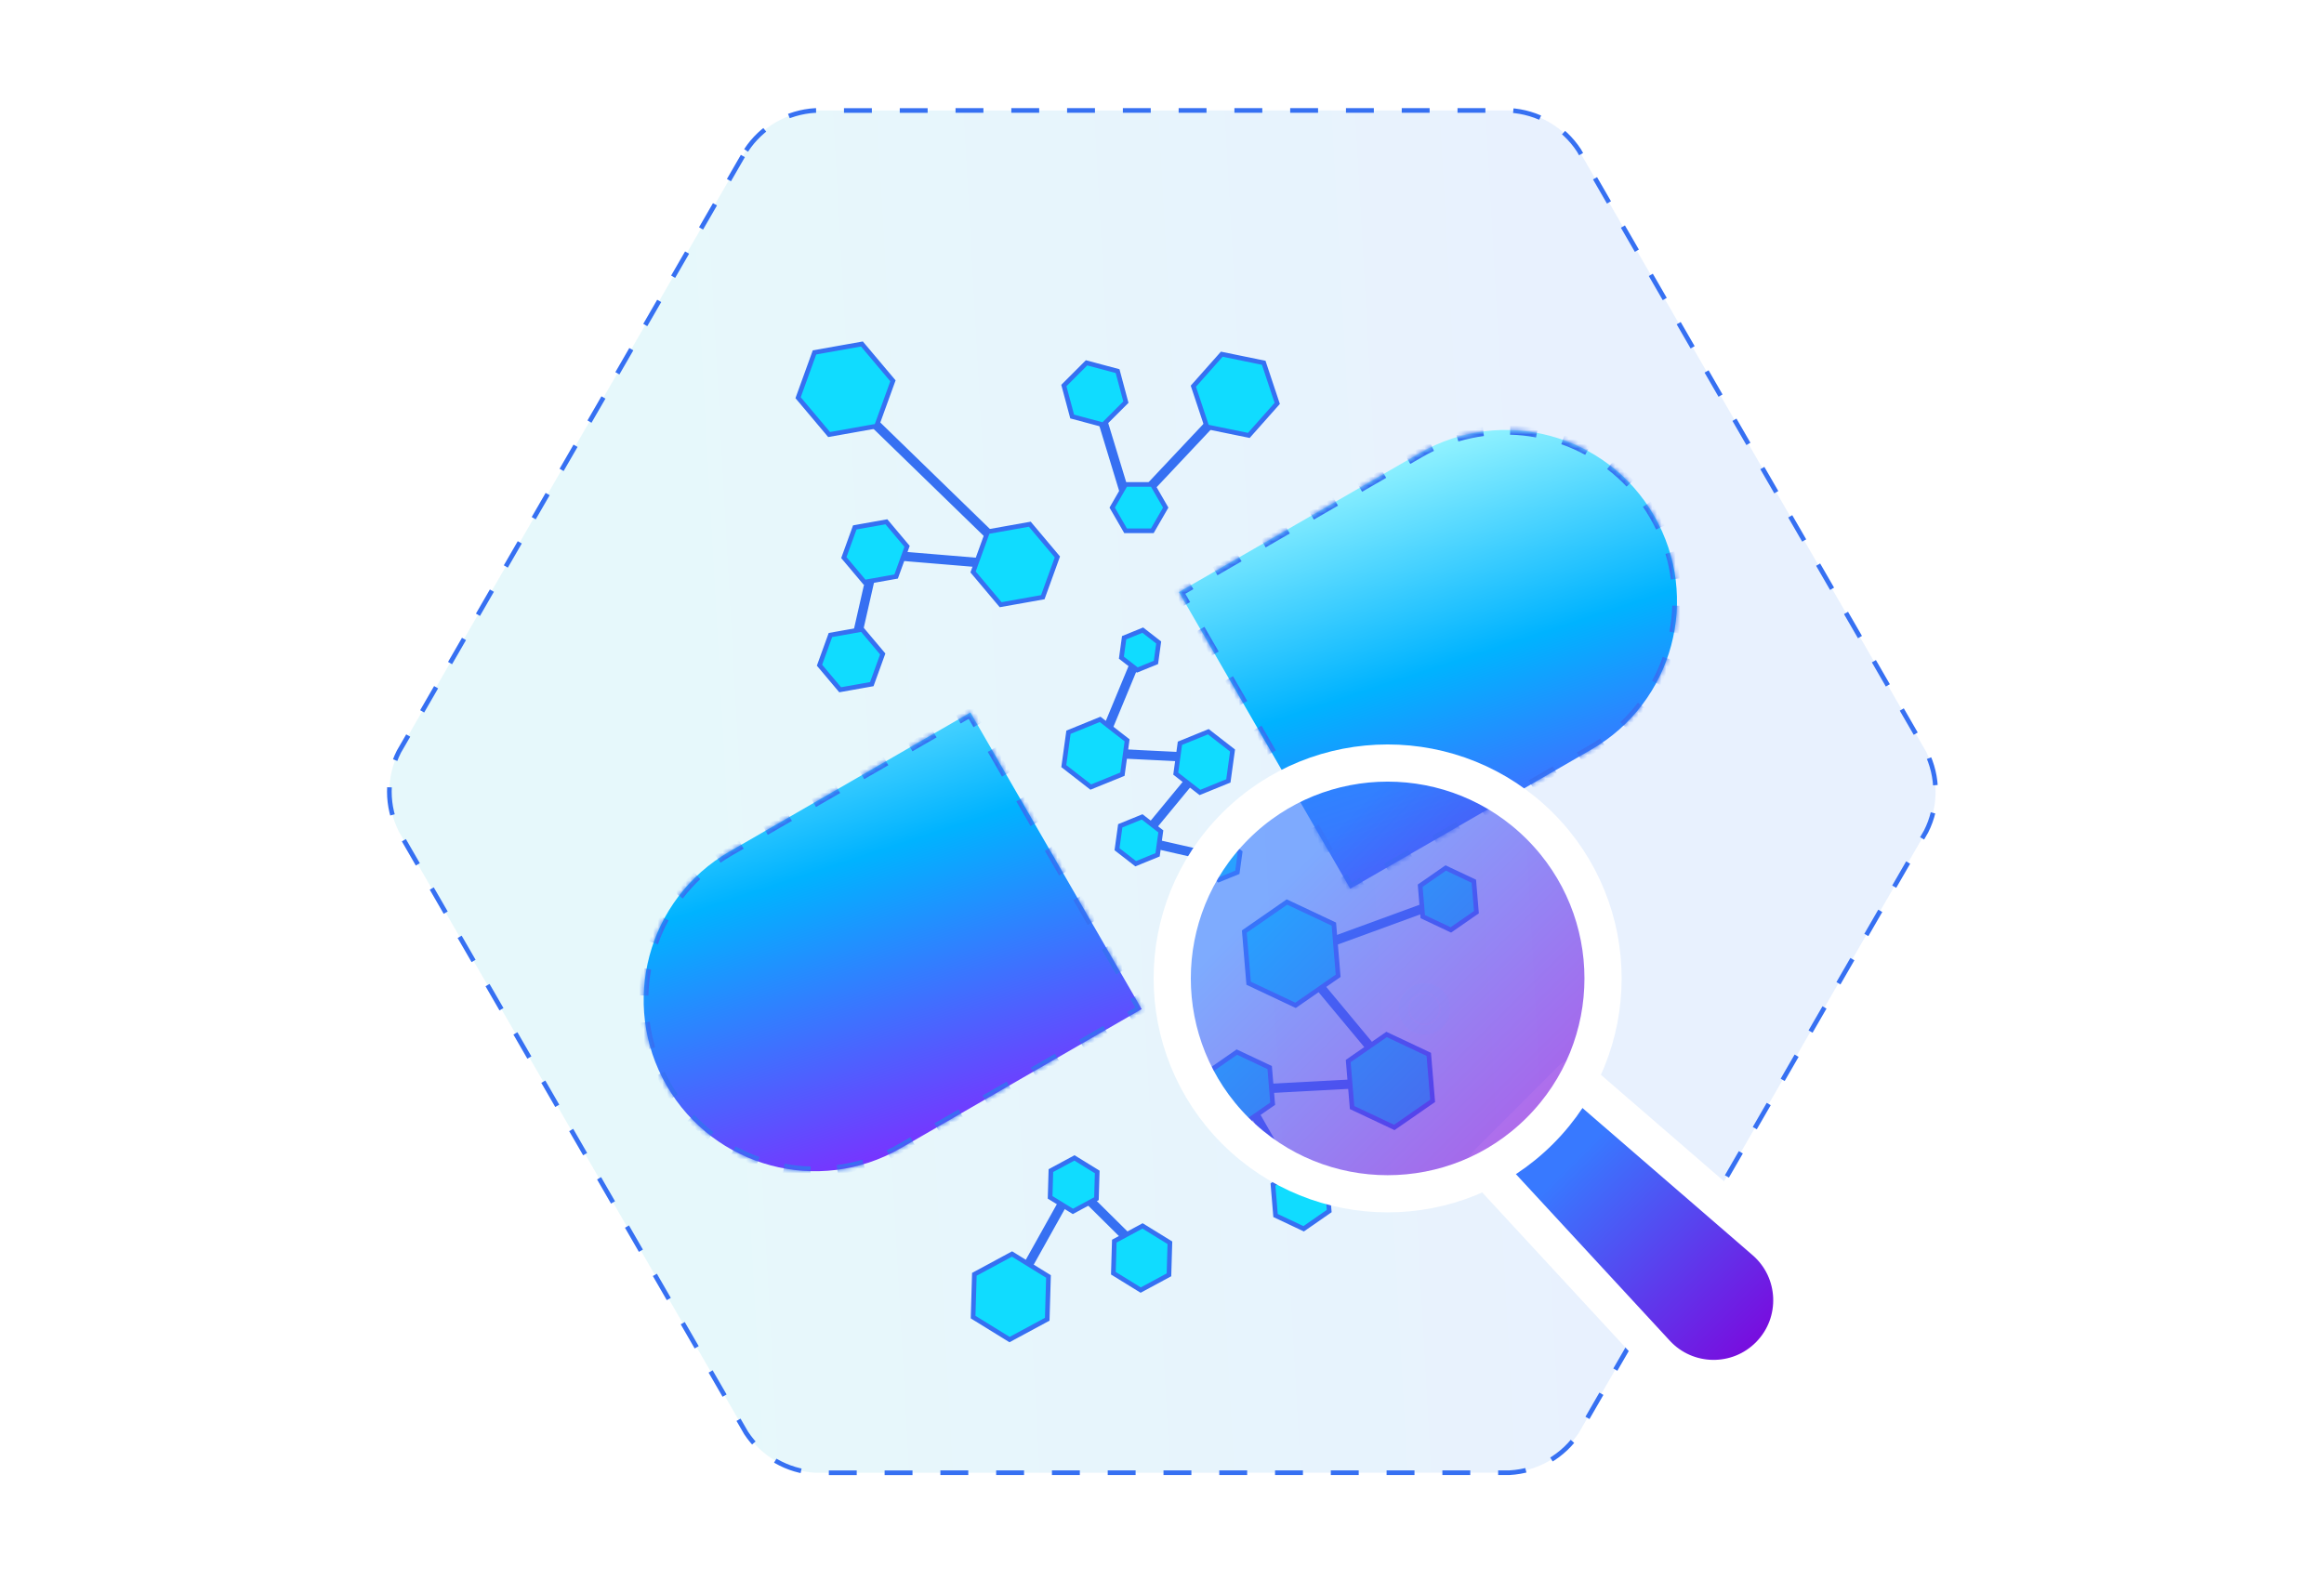 <svg width="500" height="340" viewBox="0 0 500 340" fill="none" xmlns="http://www.w3.org/2000/svg">
<g clip-path="url(#clip0_3753_27780)">
<path d="M160.522 32.364C162.155 29.868 164.351 27.791 166.934 26.299C169.517 24.808 172.414 23.943 175.391 23.776L324.822 23.759C327.798 23.929 330.693 24.794 333.275 26.285C335.857 27.775 338.054 29.85 339.689 32.343L414.397 161.749C415.741 164.412 416.44 167.353 416.44 170.335C416.44 173.318 415.739 176.259 414.394 178.921L339.686 308.319C338.053 310.815 335.857 312.892 333.274 314.383C330.691 315.875 327.794 316.74 324.817 316.907L175.386 316.923C172.41 316.754 169.515 315.889 166.933 314.398C164.351 312.908 162.154 310.833 160.519 308.34L85.811 178.934C84.467 176.271 83.767 173.33 83.768 170.347C83.768 167.365 84.469 164.424 85.814 161.762L160.522 32.364Z" fill="url(#paint0_linear_3753_27780)" stroke="#3670F2" stroke-dasharray="6 6"/>
<g filter="url(#filter0_f_3753_27780)">
<circle cx="306.467" cy="217.105" r="4.517" stroke="#E1F6FF" stroke-width="2"/>
<circle cx="306.467" cy="217.105" r="3.132" fill="#E1F6FF"/>
</g>
<mask id="path-4-inside-1_3753_27780" fill="white">
<path fill-rule="evenodd" clip-rule="evenodd" d="M156.914 183.264L208.775 153.322L245.627 217.151L193.766 247.093C176.14 257.269 153.602 251.23 143.426 233.604C133.25 215.979 139.289 193.44 156.914 183.264ZM305.516 97.469L253.655 127.411L290.507 191.24L342.368 161.298C359.993 151.122 366.032 128.584 355.856 110.958C345.68 93.332 323.142 87.293 305.516 97.469Z"/>
</mask>
<path fill-rule="evenodd" clip-rule="evenodd" d="M156.914 183.264L208.775 153.322L245.627 217.151L193.766 247.093C176.14 257.269 153.602 251.23 143.426 233.604C133.25 215.979 139.289 193.44 156.914 183.264ZM305.516 97.469L253.655 127.411L290.507 191.24L342.368 161.298C359.993 151.122 366.032 128.584 355.856 110.958C345.68 93.332 323.142 87.293 305.516 97.469Z" fill="url(#paint1_linear_3753_27780)"/>
<path d="M208.775 153.322L209.208 153.072L208.958 152.639L208.525 152.889L208.775 153.322ZM245.627 217.151L245.877 217.584L246.31 217.334L246.06 216.901L245.627 217.151ZM253.655 127.411L253.405 126.978L252.972 127.228L253.222 127.661L253.655 127.411ZM290.507 191.24L290.074 191.49L290.324 191.923L290.757 191.673L290.507 191.24ZM208.525 152.889L205.932 154.386L206.432 155.252L209.025 153.755L208.525 152.889ZM200.746 157.381L195.56 160.375L196.06 161.241L201.246 158.247L200.746 157.381ZM190.374 163.369L185.188 166.363L185.688 167.229L190.874 164.235L190.374 163.369ZM180.002 169.357L174.816 172.352L175.316 173.218L180.502 170.223L180.002 169.357ZM169.63 175.346L164.444 178.34L164.944 179.206L170.13 176.212L169.63 175.346ZM159.257 181.334L156.664 182.831L157.164 183.697L159.757 182.2L159.257 181.334ZM156.664 182.831C155.81 183.325 154.982 183.847 154.181 184.396L154.747 185.221C155.526 184.686 156.332 184.178 157.164 183.697L156.664 182.831ZM149.622 188.08C148.189 189.438 146.88 190.895 145.699 192.435L146.493 193.043C147.642 191.545 148.915 190.127 150.31 188.805L149.622 188.08ZM142.51 197.353C141.576 199.078 140.781 200.87 140.13 202.71L141.073 203.044C141.707 201.252 142.48 199.508 143.39 197.83L142.51 197.353ZM138.613 208.372C138.257 210.291 138.049 212.24 137.996 214.201L138.996 214.228C139.048 212.32 139.249 210.422 139.597 208.554L138.613 208.372ZM138.299 220.055C138.551 221.979 138.956 223.895 139.518 225.788L140.477 225.503C139.93 223.662 139.536 221.797 139.29 219.925L138.299 220.055ZM141.625 231.258C142.043 232.133 142.499 233 142.993 233.854L143.859 233.354C143.378 232.522 142.934 231.679 142.527 230.826L141.625 231.258ZM142.993 233.854C143.486 234.709 144.008 235.537 144.558 236.338L145.382 235.772C144.848 234.993 144.339 234.187 143.859 233.354L142.993 233.854ZM148.241 240.897C149.599 242.33 151.057 243.639 152.596 244.82L153.205 244.026C151.707 242.877 150.288 241.603 148.967 240.209L148.241 240.897ZM157.515 248.008C159.24 248.943 161.031 249.738 162.872 250.388L163.205 249.446C161.414 248.812 159.67 248.038 157.991 247.129L157.515 248.008ZM168.533 251.905C170.452 252.262 172.402 252.469 174.362 252.523L174.39 251.523C172.481 251.471 170.584 251.269 168.716 250.922L168.533 251.905ZM180.216 252.22C182.14 251.968 184.057 251.563 185.95 251.001L185.665 250.042C183.823 250.589 181.958 250.983 180.086 251.229L180.216 252.22ZM191.419 248.894C192.295 248.475 193.161 248.02 194.016 247.526L193.516 246.66C192.684 247.141 191.84 247.584 190.988 247.992L191.419 248.894ZM194.016 247.526L196.609 246.029L196.109 245.163L193.516 246.66L194.016 247.526ZM201.795 243.035L206.981 240.041L206.481 239.175L201.295 242.169L201.795 243.035ZM212.167 237.046L217.353 234.052L216.853 233.186L211.667 236.18L212.167 237.046ZM222.54 231.058L227.726 228.064L227.226 227.198L222.04 230.192L222.54 231.058ZM232.912 225.07L238.098 222.075L237.598 221.209L232.412 224.204L232.912 225.07ZM243.284 219.081L245.877 217.584L245.377 216.718L242.784 218.215L243.284 219.081ZM246.06 216.901L244.524 214.242L243.658 214.742L245.194 217.401L246.06 216.901ZM241.453 208.923L238.383 203.603L237.517 204.103L240.587 209.423L241.453 208.923ZM235.312 198.284L232.241 192.965L231.375 193.465L234.446 198.784L235.312 198.284ZM229.17 187.646L226.099 182.327L225.233 182.827L228.304 188.146L229.17 187.646ZM223.028 177.008L219.957 171.689L219.091 172.189L222.162 177.508L223.028 177.008ZM216.886 166.37L213.815 161.051L212.949 161.551L216.02 166.87L216.886 166.37ZM210.744 155.732L209.208 153.072L208.342 153.572L209.878 156.232L210.744 155.732ZM253.222 127.661L254.757 130.321L255.624 129.821L254.088 127.161L253.222 127.661ZM257.828 135.64L260.899 140.959L261.765 140.459L258.694 135.14L257.828 135.64ZM263.97 146.278L267.041 151.597L267.907 151.097L264.836 145.778L263.97 146.278ZM270.112 156.916L273.183 162.235L274.049 161.735L270.978 156.416L270.112 156.916ZM276.254 167.554L279.325 172.873L280.191 172.373L277.12 167.054L276.254 167.554ZM282.396 178.192L285.467 183.511L286.333 183.011L283.262 177.692L282.396 178.192ZM288.538 188.83L290.074 191.49L290.94 190.99L289.404 188.33L288.538 188.83ZM290.757 191.673L293.35 190.176L292.85 189.31L290.257 190.807L290.757 191.673ZM298.536 187.182L303.722 184.187L303.222 183.321L298.036 186.316L298.536 187.182ZM308.908 181.193L314.094 178.199L313.594 177.333L308.408 180.327L308.908 181.193ZM319.28 175.205L324.466 172.211L323.966 171.345L318.78 174.339L319.28 175.205ZM329.652 169.216L334.838 166.222L334.338 165.356L329.152 168.35L329.652 169.216ZM340.025 163.228L342.618 161.731L342.118 160.865L339.525 162.362L340.025 163.228ZM342.618 161.731C343.472 161.237 344.3 160.715 345.101 160.166L344.535 159.341C343.756 159.876 342.95 160.384 342.118 160.865L342.618 161.731ZM349.66 156.483C351.093 155.125 352.402 153.667 353.583 152.127L352.789 151.519C351.64 153.017 350.367 154.435 348.972 155.757L349.66 156.483ZM356.772 147.209C357.706 145.484 358.501 143.692 359.152 141.852L358.209 141.519C357.575 143.31 356.802 145.054 355.892 146.732L356.772 147.209ZM360.669 136.19C361.025 134.271 361.233 132.322 361.286 130.361L360.286 130.334C360.234 132.242 360.033 134.14 359.685 136.008L360.669 136.19ZM360.983 124.507C360.731 122.584 360.326 120.667 359.764 118.774L358.805 119.059C359.352 120.9 359.746 122.766 359.992 124.637L360.983 124.507ZM357.657 113.304C357.239 112.429 356.783 111.562 356.289 110.708L355.423 111.208C355.904 112.04 356.348 112.883 356.755 113.736L357.657 113.304ZM356.289 110.708C355.796 109.853 355.273 109.025 354.724 108.224L353.9 108.79C354.434 109.569 354.943 110.375 355.423 111.208L356.289 110.708ZM351.041 103.666C349.683 102.232 348.225 100.923 346.686 99.743L346.077 100.536C347.575 101.685 348.994 102.959 350.315 104.353L351.041 103.666ZM341.767 96.554C340.042 95.619 338.251 94.824 336.41 94.174L336.077 95.117C337.868 95.75 339.612 96.524 341.291 97.433L341.767 96.554ZM330.749 92.657C328.829 92.3 326.88 92.093 324.92 92.04L324.892 93.039C326.801 93.091 328.698 93.293 330.566 93.64L330.749 92.657ZM319.065 92.342C317.142 92.594 315.225 92.999 313.332 93.562L313.617 94.52C315.459 93.973 317.324 93.579 319.196 93.333L319.065 92.342ZM307.863 95.668C306.987 96.087 306.121 96.543 305.266 97.036L305.766 97.902C306.598 97.422 307.442 96.978 308.294 96.57L307.863 95.668ZM305.266 97.036L302.673 98.533L303.173 99.399L305.766 97.902L305.266 97.036ZM297.487 101.527L292.301 104.522L292.801 105.388L297.987 102.393L297.487 101.527ZM287.115 107.516L281.929 110.51L282.429 111.376L287.615 108.382L287.115 107.516ZM276.742 113.504L271.556 116.498L272.056 117.364L277.242 114.37L276.742 113.504ZM266.37 119.493L261.184 122.487L261.684 123.353L266.87 120.359L266.37 119.493ZM255.998 125.481L253.405 126.978L253.905 127.844L256.498 126.347L255.998 125.481ZM208.775 153.322L209.641 152.822L209.141 151.956L208.275 152.456L208.775 153.322ZM245.627 217.151L246.127 218.017L246.993 217.517L246.493 216.651L245.627 217.151ZM253.655 127.411L253.155 126.545L252.289 127.045L252.789 127.911L253.655 127.411ZM290.507 191.24L289.641 191.74L290.141 192.606L291.007 192.106L290.507 191.24ZM208.275 152.456L205.682 153.953L206.682 155.685L209.275 154.188L208.275 152.456ZM200.496 156.948L195.31 159.942L196.31 161.674L201.496 158.68L200.496 156.948ZM190.124 162.936L184.938 165.93L185.938 167.662L191.124 164.668L190.124 162.936ZM179.752 168.924L174.566 171.919L175.566 173.651L180.752 170.656L179.752 168.924ZM169.38 174.913L164.194 177.907L165.194 179.639L170.38 176.645L169.38 174.913ZM159.007 180.901L156.414 182.398L157.414 184.13L160.007 182.633L159.007 180.901ZM156.414 182.398C155.548 182.898 154.71 183.427 153.898 183.984L155.03 185.633C155.798 185.106 156.593 184.604 157.414 184.13L156.414 182.398ZM149.278 187.717C147.826 189.093 146.499 190.57 145.303 192.131L146.89 193.348C148.022 191.87 149.279 190.471 150.654 189.168L149.278 187.717ZM142.071 197.115C141.124 198.863 140.318 200.679 139.659 202.543L141.545 203.21C142.169 201.443 142.933 199.723 143.829 198.068L142.071 197.115ZM138.122 208.28C137.76 210.225 137.55 212.2 137.496 214.187L139.496 214.241C139.547 212.36 139.746 210.488 140.088 208.646L138.122 208.28ZM137.803 220.12C138.059 222.07 138.469 224.012 139.039 225.93L140.956 225.361C140.417 223.545 140.028 221.706 139.786 219.86L137.803 220.12ZM141.174 231.473C141.598 232.361 142.06 233.238 142.56 234.104L144.292 233.104C143.818 232.283 143.38 231.451 142.978 230.611L141.174 231.473ZM142.56 234.104C143.06 234.97 143.589 235.809 144.145 236.62L145.795 235.489C145.267 234.721 144.766 233.926 144.292 233.104L142.56 234.104ZM147.878 241.24C149.254 242.693 150.732 244.02 152.292 245.216L153.509 243.629C152.032 242.496 150.633 241.24 149.33 239.865L147.878 241.24ZM157.277 248.448C159.025 249.395 160.84 250.2 162.705 250.86L163.372 248.974C161.605 248.349 159.885 247.586 158.229 246.689L157.277 248.448ZM168.442 252.397C170.387 252.758 172.362 252.969 174.349 253.022L174.403 251.023C172.521 250.972 170.65 250.773 168.807 250.431L168.442 252.397ZM180.282 252.716C182.231 252.46 184.174 252.05 186.092 251.48L185.523 249.563C183.706 250.102 181.867 250.491 180.021 250.733L180.282 252.716ZM191.635 249.345C192.522 248.921 193.4 248.459 194.266 247.959L193.266 246.227C192.445 246.701 191.613 247.139 190.772 247.541L191.635 249.345ZM194.266 247.959L196.859 246.462L195.859 244.73L193.266 246.227L194.266 247.959ZM202.045 243.468L207.231 240.474L206.231 238.742L201.045 241.736L202.045 243.468ZM212.417 237.479L217.603 234.485L216.603 232.753L211.417 235.747L212.417 237.479ZM222.79 231.491L227.976 228.497L226.976 226.765L221.79 229.759L222.79 231.491ZM233.162 225.503L238.348 222.508L237.348 220.776L232.162 223.771L233.162 225.503ZM243.534 219.514L246.127 218.017L245.127 216.285L242.534 217.782L243.534 219.514ZM246.493 216.651L244.957 213.992L243.225 214.992L244.761 217.651L246.493 216.651ZM241.887 208.673L238.816 203.353L237.083 204.353L240.154 209.673L241.887 208.673ZM235.745 198.034L232.674 192.715L230.942 193.715L234.013 199.034L235.745 198.034ZM229.603 187.396L226.532 182.077L224.8 183.077L227.871 188.396L229.603 187.396ZM223.461 176.758L220.39 171.439L218.658 172.439L221.729 177.758L223.461 176.758ZM217.319 166.12L214.248 160.801L212.516 161.801L215.587 167.12L217.319 166.12ZM211.177 155.482L209.641 152.822L207.909 153.822L209.445 156.482L211.177 155.482ZM252.789 127.911L254.324 130.571L256.057 129.571L254.521 126.911L252.789 127.911ZM257.395 135.89L260.466 141.209L262.198 140.209L259.127 134.89L257.395 135.89ZM263.537 146.528L266.608 151.847L268.34 150.847L265.269 145.528L263.537 146.528ZM269.679 157.166L272.75 162.485L274.482 161.485L271.411 156.166L269.679 157.166ZM275.821 167.804L278.892 173.123L280.624 172.123L277.553 166.804L275.821 167.804ZM281.963 178.442L285.034 183.761L286.766 182.761L283.695 177.442L281.963 178.442ZM288.105 189.08L289.641 191.74L291.373 190.74L289.837 188.08L288.105 189.08ZM291.007 192.106L293.6 190.609L292.6 188.877L290.007 190.374L291.007 192.106ZM298.786 187.615L303.972 184.62L302.972 182.888L297.786 185.883L298.786 187.615ZM309.158 181.626L314.344 178.632L313.344 176.9L308.158 179.894L309.158 181.626ZM319.53 175.638L324.716 172.644L323.716 170.912L318.53 173.906L319.53 175.638ZM329.902 169.649L335.088 166.655L334.088 164.923L328.902 167.917L329.902 169.649ZM340.275 163.661L342.868 162.164L341.868 160.432L339.275 161.929L340.275 163.661ZM342.868 162.164C343.733 161.664 344.572 161.135 345.384 160.579L344.252 158.929C343.484 159.456 342.689 159.958 341.868 160.432L342.868 162.164ZM350.004 156.845C351.456 155.469 352.783 153.992 353.979 152.431L352.392 151.215C351.259 152.692 350.003 154.091 348.628 155.394L350.004 156.845ZM357.211 147.447C358.158 145.699 358.964 143.883 359.623 142.019L357.737 141.352C357.113 143.119 356.349 144.839 355.453 146.494L357.211 147.447ZM361.16 136.282C361.522 134.337 361.732 132.362 361.786 130.375L359.786 130.321C359.735 132.203 359.536 134.074 359.194 135.916L361.16 136.282ZM361.479 124.442C361.223 122.493 360.813 120.55 360.243 118.632L358.326 119.201C358.865 121.017 359.254 122.857 359.496 124.702L361.479 124.442ZM358.108 113.089C357.684 112.201 357.222 111.324 356.722 110.458L354.99 111.458C355.464 112.279 355.902 113.111 356.304 113.952L358.108 113.089ZM356.722 110.458C356.222 109.592 355.693 108.753 355.137 107.942L353.487 109.073C354.015 109.841 354.516 110.637 354.99 111.458L356.722 110.458ZM351.404 103.322C350.027 101.869 348.55 100.542 346.99 99.346L345.773 100.933C347.25 102.066 348.649 103.322 349.952 104.697L351.404 103.322ZM342.005 96.114C340.257 95.167 338.442 94.362 336.577 93.702L335.91 95.588C337.677 96.213 339.397 96.976 341.052 97.873L342.005 96.114ZM330.84 92.165C328.895 91.804 326.92 91.594 324.933 91.54L324.879 93.539C326.761 93.59 328.632 93.789 330.475 94.131L330.84 92.165ZM319 91.846C317.051 92.102 315.108 92.513 313.19 93.082L313.759 94.999C315.575 94.46 317.415 94.071 319.261 93.829L319 91.846ZM307.647 95.217C306.76 95.641 305.882 96.103 305.016 96.603L306.016 98.335C306.837 97.861 307.669 97.423 308.51 97.021L307.647 95.217ZM305.016 96.603L302.423 98.1L303.423 99.832L306.016 98.335L305.016 96.603ZM297.237 101.094L292.051 104.089L293.051 105.821L298.237 102.826L297.237 101.094ZM286.865 107.083L281.679 110.077L282.679 111.809L287.865 108.815L286.865 107.083ZM276.492 113.071L271.306 116.065L272.306 117.797L277.492 114.803L276.492 113.071ZM266.12 119.059L260.934 122.054L261.934 123.786L267.12 120.792L266.12 119.059ZM255.748 125.048L253.155 126.545L254.155 128.277L256.748 126.78L255.748 125.048Z" fill="#3670F2" mask="url(#path-4-inside-1_3753_27780)"/>
<path d="M246.071 269.866L230.911 254.85L217.486 278.892" stroke="#3670F2" stroke-width="2" stroke-linejoin="round"/>
<path d="M230.83 260.679L235.897 257.946L236.064 252.192L231.164 249.171L226.097 251.903L225.93 257.657L230.83 260.679Z" fill="#10DCFF" stroke="#3670F2"/>
<path d="M217.203 288.262L225.31 283.889L225.577 274.682L217.737 269.847L209.629 274.219L209.362 283.427L217.203 288.262Z" fill="#10DCFF" stroke="#3670F2"/>
<path d="M245.418 277.612L251.498 274.333L251.699 267.427L245.819 263.801L239.739 267.08L239.538 273.986L245.418 277.612Z" fill="#10DCFF" stroke="#3670F2"/>
<path d="M236.806 89.156L243.02 109.569L260.89 90.579" stroke="#3670F2" stroke-width="2" stroke-linejoin="round"/>
<path d="M247.921 104.246L242.164 104.246L239.286 109.231L242.164 114.216L247.921 114.216L250.799 109.231L247.921 104.246Z" fill="#10DCFF" stroke="#3670F2"/>
<path d="M271.884 78.069L262.86 76.218L256.746 83.107L259.655 91.847L268.678 93.698L274.793 86.808L271.884 78.069Z" fill="#10DCFF" stroke="#3670F2"/>
<path d="M240.443 79.862L233.77 78.074L228.885 82.959L230.673 89.631L237.346 91.419L242.231 86.534L240.443 79.862Z" fill="#10DCFF" stroke="#3670F2"/>
<path d="M183.128 142.493L188.413 119.221L219.771 121.828L182.419 85.537" stroke="#3670F2" stroke-width="2" stroke-linejoin="round"/>
<path d="M175.237 75.837L171.708 85.581L178.382 93.508L188.585 91.693L192.114 81.949L185.44 74.021L175.237 75.837Z" fill="#10DCFF" stroke="#3670F2"/>
<path d="M178.666 136.65L176.313 143.145L180.762 148.43L187.564 147.219L189.916 140.724L185.467 135.439L178.666 136.65Z" fill="#10DCFF" stroke="#3670F2"/>
<path d="M183.903 113.493L181.55 119.989L185.999 125.273L192.8 124.063L195.153 117.568L190.704 112.283L183.903 113.493Z" fill="#10DCFF" stroke="#3670F2"/>
<path d="M212.49 114.417L209.353 123.078L215.285 130.125L224.354 128.511L227.491 119.85L221.559 112.803L212.49 114.417Z" fill="#10DCFF" stroke="#3670F2"/>
<path d="M261.702 184.606L245.329 180.879L259.969 163.136L236.162 161.963L245.456 139.535" stroke="#3670F2" stroke-width="2" stroke-linejoin="round"/>
<path d="M262.197 189.345L266.209 187.711L266.8 183.42L263.379 180.762L259.368 182.396L258.777 186.688L262.197 189.345Z" fill="#10DCFF" stroke="#3670F2"/>
<path d="M244.684 144.18L248.696 142.546L249.287 138.255L245.866 135.597L241.854 137.231L241.263 141.522L244.684 144.18Z" fill="#10DCFF" stroke="#3670F2"/>
<path d="M244.34 185.864L249.051 183.945L249.745 178.906L245.728 175.785L241.017 177.704L240.322 182.743L244.34 185.864Z" fill="#10DCFF" stroke="#3670F2"/>
<path d="M258.167 170.528L264.277 168.039L265.177 161.503L259.967 157.456L253.857 159.944L252.957 166.48L258.167 170.528Z" fill="#10DCFF" stroke="#3670F2"/>
<path d="M234.68 169.368L241.49 166.595L242.493 159.311L236.686 154.8L229.877 157.574L228.873 164.858L234.68 169.368Z" fill="#10DCFF" stroke="#3670F2"/>
<path d="M279.324 256.124L266.989 234.552L300.982 232.735L278.42 205.621L312.163 193.288" stroke="#3670F2" stroke-width="2" stroke-linejoin="round"/>
<path d="M274.429 261.567L280.478 264.421L285.973 260.609L285.42 253.945L279.371 251.091L273.876 254.903L274.429 261.567Z" fill="#10DCFF" stroke="#3670F2"/>
<path d="M306.101 197.256L312.15 200.109L317.645 196.298L317.092 189.633L311.043 186.78L305.548 190.591L306.101 197.256Z" fill="#10DCFF" stroke="#3670F2"/>
<path d="M260.339 238.624L267.398 241.954L273.811 237.506L273.166 229.728L266.107 226.398L259.693 230.846L260.339 238.624Z" fill="#10DCFF" stroke="#3670F2"/>
<path d="M290.896 238.331L299.976 242.615L308.227 236.893L307.396 226.887L298.315 222.603L290.065 228.325L290.896 238.331Z" fill="#10DCFF" stroke="#3670F2"/>
<path d="M268.639 211.58L278.73 216.341L287.899 209.982L286.976 198.862L276.884 194.101L267.716 200.46L268.639 211.58Z" fill="#10DCFF" stroke="#3670F2"/>
<path d="M319.697 251.578C319.449 251.31 319.457 250.893 319.716 250.635L338.273 232.077C338.522 231.828 338.922 231.813 339.188 232.044L379.686 267.077C387.018 273.421 387.487 284.633 380.71 291.566C373.978 298.453 362.85 298.296 356.315 291.221L319.697 251.578Z" fill="url(#paint2_linear_3753_27780)" stroke="white" stroke-width="8"/>
<circle cx="298.544" cy="210.544" r="46.347" transform="rotate(-45 298.544 210.544)" fill="url(#paint3_linear_3753_27780)" fill-opacity="0.6" stroke="white" stroke-width="8"/>
</g>
<defs>
<filter id="filter0_f_3753_27780" x="298.951" y="209.589" width="15.034" height="15.034" filterUnits="userSpaceOnUse" color-interpolation-filters="sRGB">
<feFlood flood-opacity="0" result="BackgroundImageFix"/>
<feBlend mode="normal" in="SourceGraphic" in2="BackgroundImageFix" result="shape"/>
<feGaussianBlur stdDeviation="1" result="effect1_foregroundBlur_3753_27780"/>
</filter>
<linearGradient id="paint0_linear_3753_27780" x1="81.406" y1="265.019" x2="482.119" y2="242.63" gradientUnits="userSpaceOnUse">
<stop offset="0.165" stop-color="#0EBFD8" stop-opacity="0.1"/>
<stop offset="0.647" stop-color="#1C7AF8" stop-opacity="0.1"/>
</linearGradient>
<linearGradient id="paint1_linear_3753_27780" x1="167.377" y1="260.301" x2="129.547" y2="145.319" gradientUnits="userSpaceOnUse">
<stop stop-color="#7D2EFF"/>
<stop offset="0.549" stop-color="#00B3FF"/>
<stop offset="1" stop-color="#ACFEFF"/>
</linearGradient>
<linearGradient id="paint2_linear_3753_27780" x1="329.809" y1="240.541" x2="380.914" y2="291.647" gradientUnits="userSpaceOnUse">
<stop offset="0.174" stop-color="#3879FF"/>
<stop offset="1" stop-color="#7D05DC"/>
</linearGradient>
<linearGradient id="paint3_linear_3753_27780" x1="298.544" y1="164.197" x2="298.544" y2="256.891" gradientUnits="userSpaceOnUse">
<stop offset="0.174" stop-color="#3879FF"/>
<stop offset="1" stop-color="#7D05DC"/>
</linearGradient>
<clipPath id="clip0_3753_27780">
<rect width="500" height="340" fill="white"/>
</clipPath>
</defs>
</svg>
